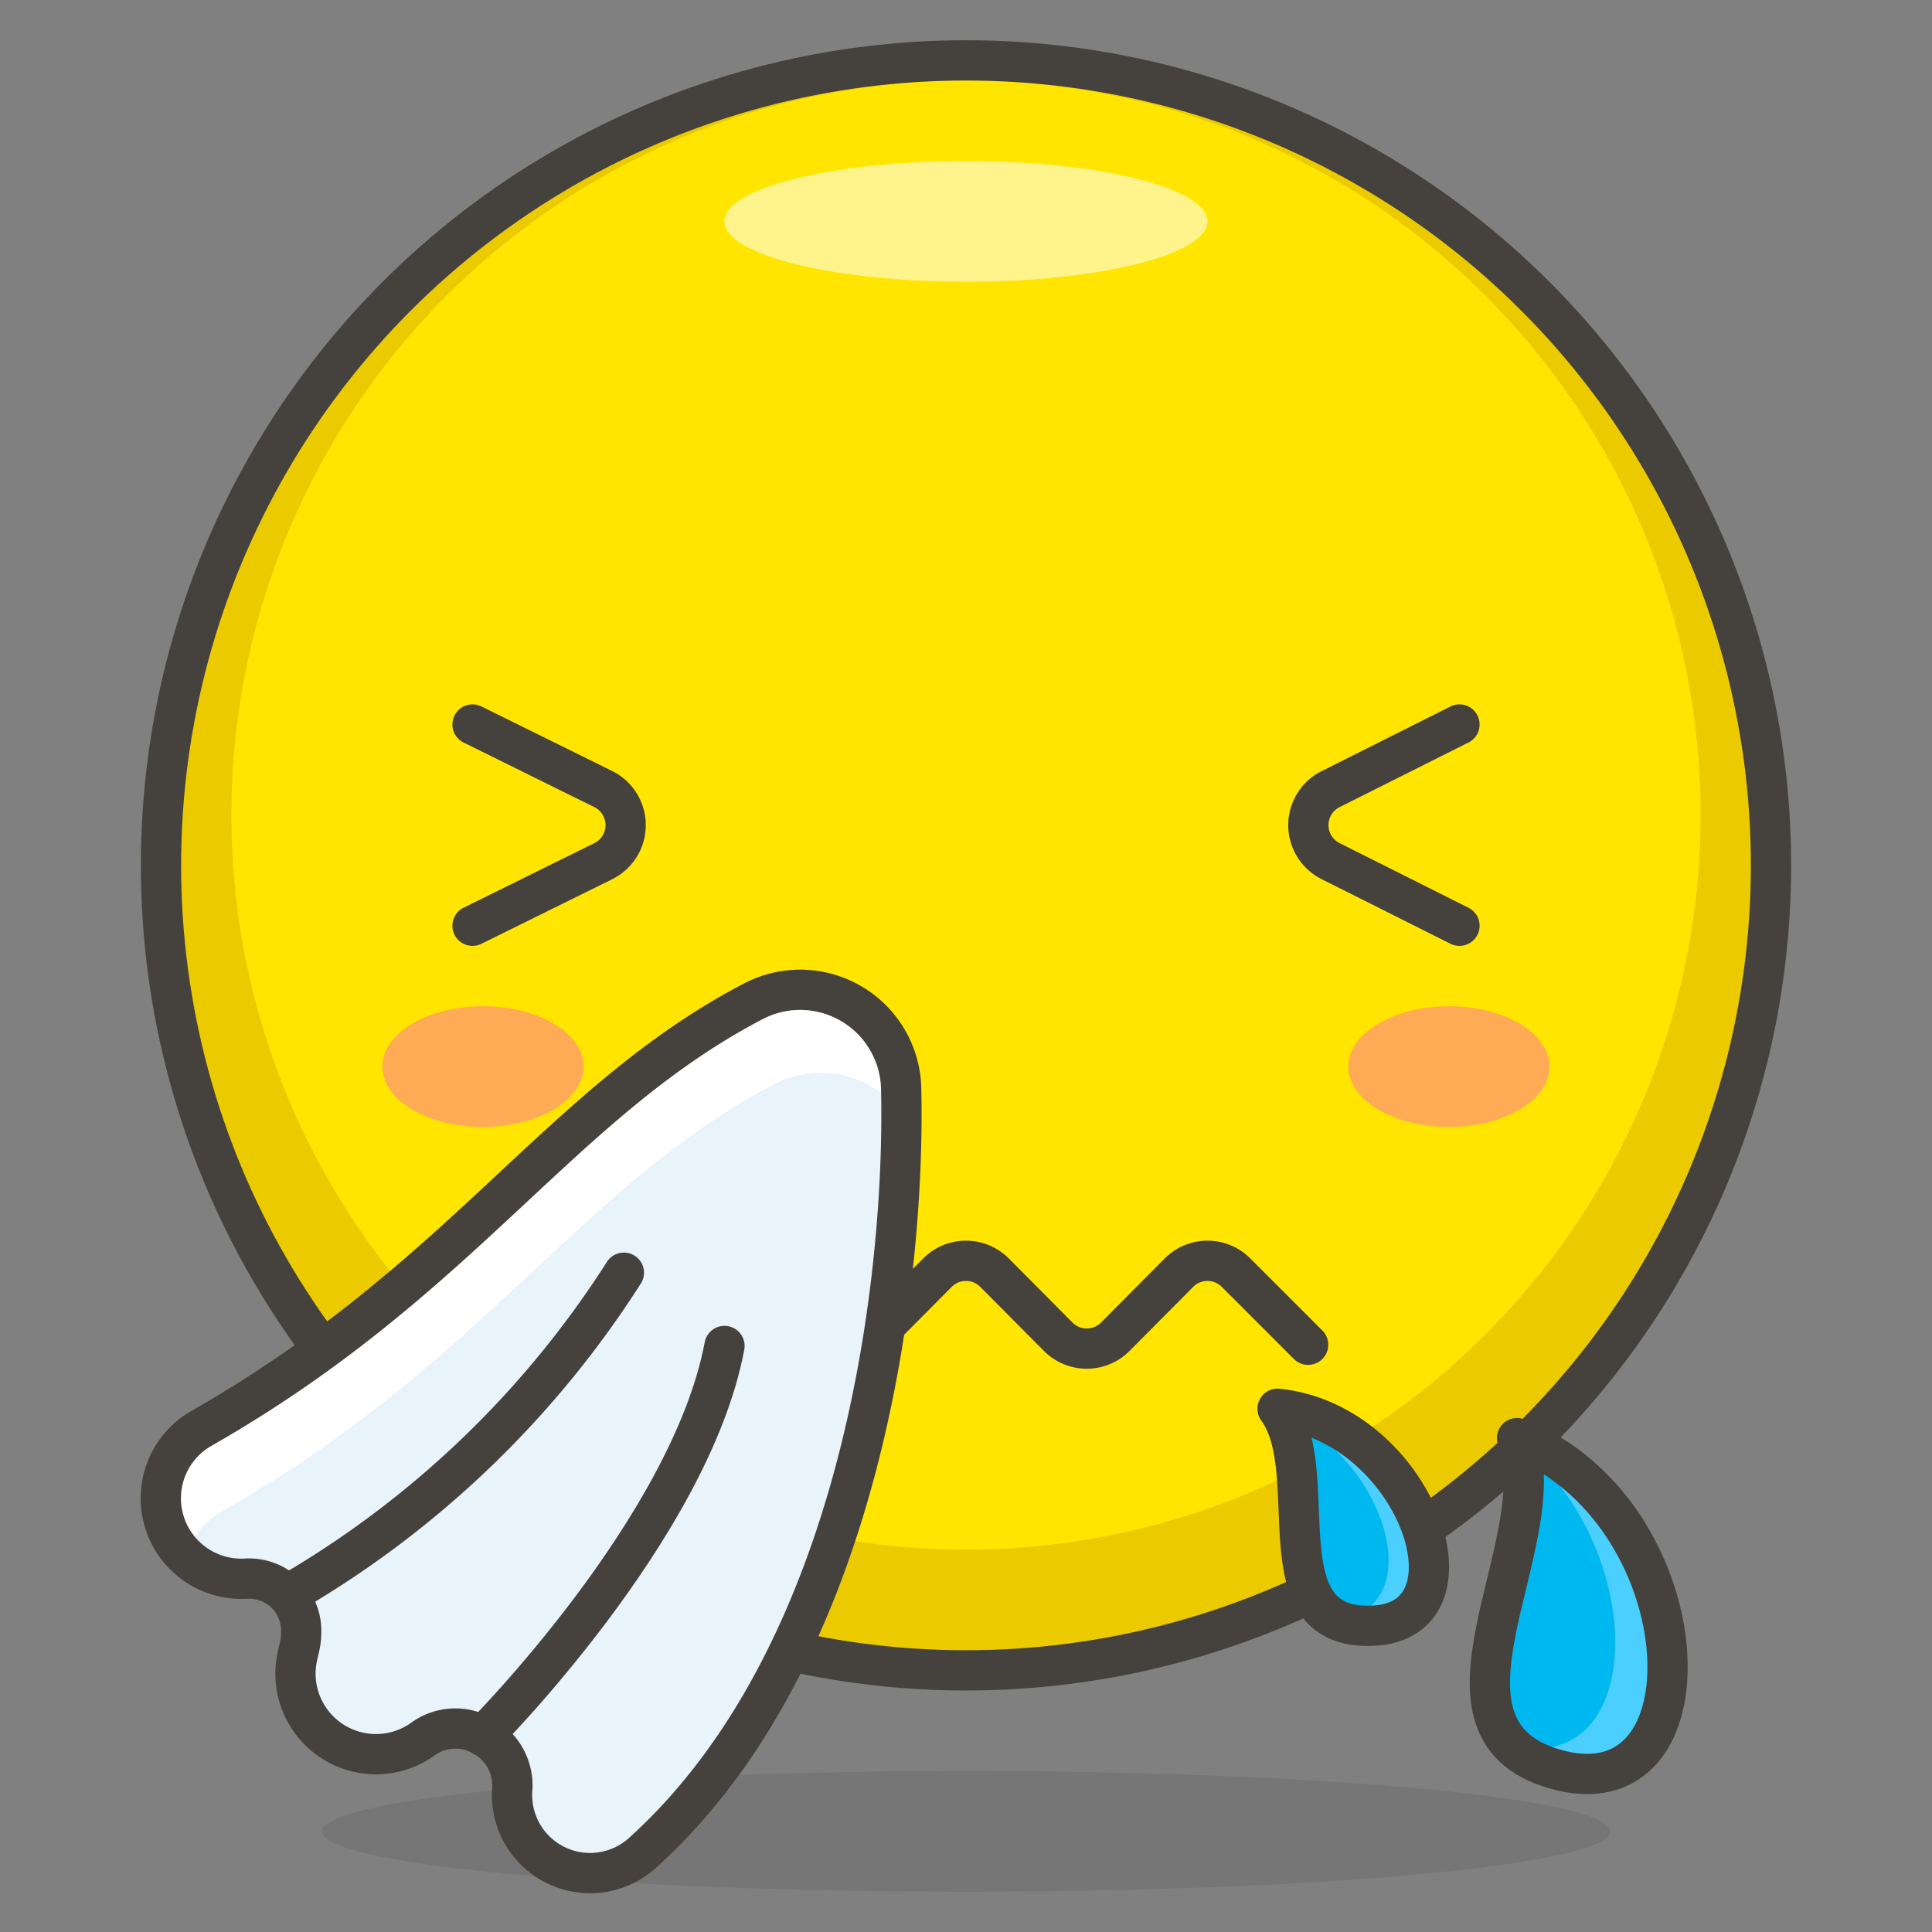 <svg id="Icons" xmlns="http://www.w3.org/2000/svg" viewBox="0 0 48 48"><rect x="0" y="0" width="48" height="48" fill="#808080" stroke="none"/><defs><style>.cls-1{fill:#ffe500;}.cls-2{fill:#ebcb00;}.cls-3{fill:#fff48c;}.cls-4{fill:#45413c;opacity:0.15;}.cls-11,.cls-5{fill:none;stroke:#45413c;stroke-linejoin:round;}.cls-5{stroke-linecap:round;}.cls-6{fill:#ffaa54;}.cls-7{fill:#00b8f0;}.cls-8{fill:#4acfff;}.cls-9{fill:#e8f4fa;}.cls-10{fill:#fff;}</style></defs><title>76-sneezing-face</title><g id="_Group_" data-name="&lt;Group&gt;"><circle id="_Ellipse_" data-name="&lt;Ellipse&gt;" class="cls-1" cx="24" cy="21.5" r="20"/><path id="_Compound_Path_" data-name="&lt;Compound Path&gt;" class="cls-2" d="M24,1.5a20,20,0,1,0,20,20A20,20,0,0,0,24,1.5Zm0,37A18.25,18.25,0,1,1,42.25,20.25,18.25,18.25,0,0,1,24,38.5Z"/><ellipse id="_Ellipse_2" data-name="&lt;Ellipse&gt;" class="cls-3" cx="24" cy="5.5" rx="6" ry="1.5"/><ellipse id="_Ellipse_3" data-name="&lt;Ellipse&gt;" class="cls-4" cx="24" cy="45.5" rx="16" ry="1.5"/><circle id="_Ellipse_4" data-name="&lt;Ellipse&gt;" class="cls-5" cx="24" cy="21.5" r="20"/><path id="_Path_" data-name="&lt;Path&gt;" class="cls-6" d="M38.5,26.5c0,.83-1.12,1.5-2.5,1.5s-2.5-.67-2.5-1.5S34.62,25,36,25,38.5,25.67,38.5,26.5Z"/><path id="_Path_2" data-name="&lt;Path&gt;" class="cls-6" d="M9.5,26.5c0,.83,1.12,1.5,2.5,1.5s2.5-.67,2.5-1.5S13.38,25,12,25,9.5,25.67,9.5,26.5Z"/><path id="_Path_3" data-name="&lt;Path&gt;" class="cls-5" d="M36.26,18l-3.21,1.61a1,1,0,0,0,0,1.78L36.26,23"/><path id="_Path_4" data-name="&lt;Path&gt;" class="cls-5" d="M11.74,18,15,19.61a1,1,0,0,1,0,1.78L11.74,23"/><g id="_Group_2" data-name="&lt;Group&gt;"><path id="_Path_5" data-name="&lt;Path&gt;" class="cls-7" d="M38.82,44c-3.87-.91-.16-5.65-1.13-8.27C42.21,37.5,42.69,44.89,38.82,44Z"/><path id="_Path_6" data-name="&lt;Path&gt;" class="cls-8" d="M37.69,35.7l.06.19c3.18,2.53,3.21,8.18-.13,7.5a2.54,2.54,0,0,0,1.2.58C42.69,44.89,42.21,37.5,37.69,35.7Z"/><path id="_Path_7" data-name="&lt;Path&gt;" class="cls-5" d="M38.82,44c-3.87-.91-.16-5.65-1.13-8.27C42.21,37.5,42.69,44.89,38.82,44Z"/></g><g id="_Group_3" data-name="&lt;Group&gt;"><path id="_Path_8" data-name="&lt;Path&gt;" class="cls-7" d="M34.11,40.39c-2.81.13-1.2-3.8-2.37-5.39C35.16,35.35,36.91,40.27,34.11,40.39Z"/><path id="_Path_9" data-name="&lt;Path&gt;" class="cls-8" d="M31.74,35l.08.12c2.65,1.1,3.75,4.92,1.36,5.11a1.83,1.83,0,0,0,.93.16C36.91,40.27,35.16,35.35,31.74,35Z"/><path id="_Path_10" data-name="&lt;Path&gt;" class="cls-5" d="M34.11,40.39c-2.81.13-1.2-3.8-2.37-5.39C35.16,35.35,36.91,40.27,34.11,40.39Z"/></g><path id="_Path_11" data-name="&lt;Path&gt;" class="cls-5" d="M32.5,33.41l-1.79-1.79a1,1,0,0,0-1.42,0l-1.58,1.59a1,1,0,0,1-1.42,0l-1.58-1.59a1,1,0,0,0-1.42,0l-1.58,1.59a1,1,0,0,1-1.42,0l-1.58-1.59a1,1,0,0,0-1.42,0L15.5,33.41"/><g id="_Group_4" data-name="&lt;Group&gt;"><path id="_Path_12" data-name="&lt;Path&gt;" class="cls-9" d="M22.39,27.08a2.51,2.51,0,0,0-3.66-2.21C13.91,27.38,11.51,31.78,5,35.49a2,2,0,0,0,1.13,3.73,1.31,1.31,0,0,1,1,.4,1.59,1.59,0,0,1,.25,1.61,2,2,0,0,0,3.15,2A1.37,1.37,0,0,1,12,43.13a1.4,1.4,0,0,1,.73,1.28A1.94,1.94,0,0,0,16,46C21.5,41,22.49,31.6,22.39,27.08Z"/><g id="_Group_5" data-name="&lt;Group&gt;"><path id="_Path_13" data-name="&lt;Path&gt;" class="cls-10" d="M4.6,38.68a2,2,0,0,1,.91-1.13c6.53-3.71,8.92-8.11,13.74-10.62a2.49,2.49,0,0,1,3.15.74c0-.2,0-.4,0-.59a2.51,2.51,0,0,0-3.66-2.21C13.91,27.38,11.51,31.78,5,35.49a2,2,0,0,0-.93,2.32A2.11,2.11,0,0,0,4.6,38.68Z"/></g><path id="_Path_14" data-name="&lt;Path&gt;" class="cls-11" d="M22.39,27.08a2.51,2.51,0,0,0-3.66-2.21C13.91,27.38,11.51,31.78,5,35.49a2,2,0,0,0,1.13,3.73,1.31,1.31,0,0,1,1,.4,1.33,1.33,0,0,1,.35,1c0,.18-.06.38-.1.57a2,2,0,0,0,3.15,2A1.37,1.37,0,0,1,12,43.13a1.4,1.4,0,0,1,.73,1.28A1.94,1.94,0,0,0,16,46C21.5,41,22.49,31.6,22.39,27.08Z"/><path id="_Path_15" data-name="&lt;Path&gt;" class="cls-5" d="M7.14,39.62a24.37,24.37,0,0,0,8.36-8"/><path id="_Path_16" data-name="&lt;Path&gt;" class="cls-5" d="M12,43.13s5.15-5.16,6-9.69"/></g></g></svg>